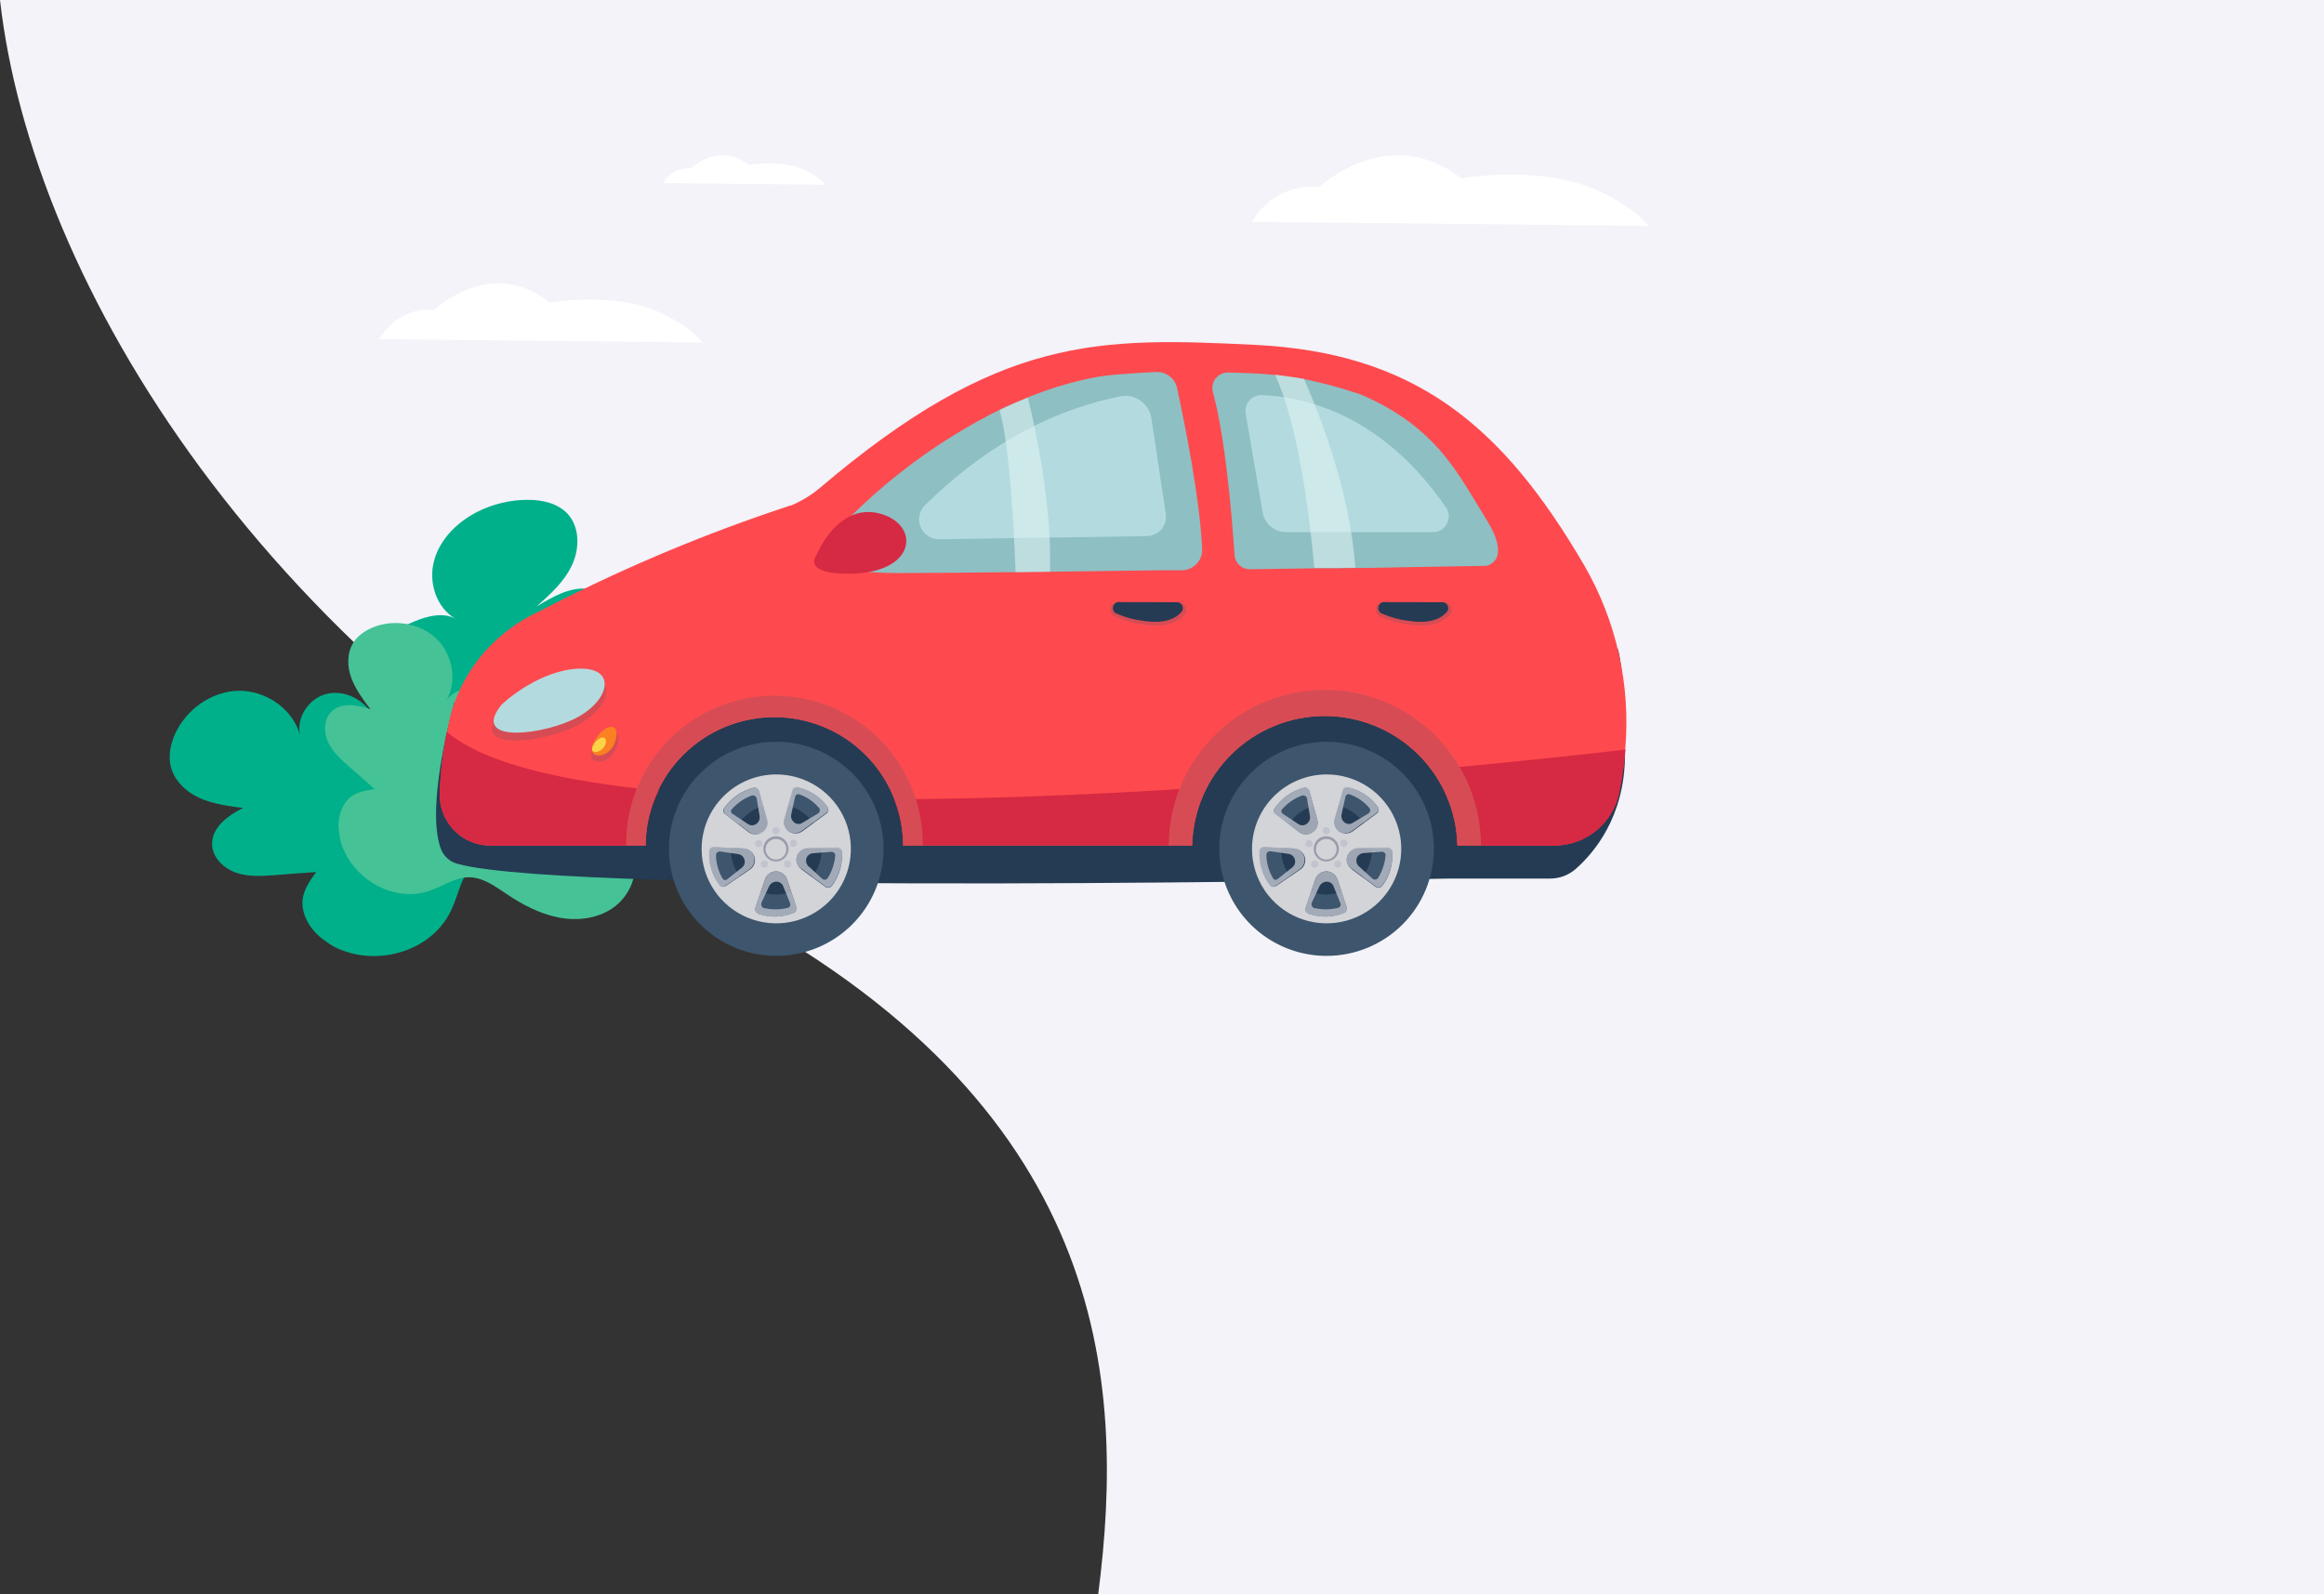 <svg width="943" height="647" viewBox="0 0 943 647" fill="none" xmlns="http://www.w3.org/2000/svg">
<rect x="0" y="0" width="943" height="647" fill="#333333" stroke="none"/>
<path fill-rule="evenodd" clip-rule="evenodd" d="M0 0C12.983 114.706 107.209 270.172 290.704 365.5C449.827 448.166 456.872 559.68 445.609 647H943V0H0Z" fill="#F3F3F9"/>
<path d="M142.585 386.872C136.999 385.226 134.988 384.19 130.498 380.756C126.009 377.323 122.434 371.432 122.719 365.784C122.963 361.396 125.645 357.496 128.266 353.901C122.802 354.286 117.337 354.672 111.751 355.139C106.388 355.544 100.923 355.93 95.784 354.162C90.746 352.415 86.135 348.006 86.054 342.602C85.933 335.817 92.515 330.902 98.61 327.896C92.637 327.123 86.462 326.31 80.937 323.832C75.411 321.353 70.536 316.68 69.196 310.707C68.262 306.401 69.278 301.85 71.026 297.869C75.557 287.895 85.918 280.461 96.928 280.34C107.938 280.219 118.806 287.676 121.75 298.3C120.045 290.987 125.652 283.024 132.925 281.522C140.218 279.917 148.221 284.265 151.653 290.868C155.716 298.547 154.313 308.196 157.766 316.281C161.606 311.345 165.588 306.227 171.276 303.667C176.964 301.108 184.704 302.023 187.974 307.326C184.237 301.718 178.447 297.919 172.861 294.161C167.255 290.504 161.466 286.704 157.485 281.26C153.503 275.815 151.737 268.278 154.845 262.245C157.426 257.269 162.748 254.425 167.929 252.292C173.353 249.997 179.813 248.332 184.851 251.136C177.071 246.727 173.679 236.224 176.178 227.429C178.576 218.612 185.768 211.706 193.874 207.624C200.212 204.455 207.302 202.81 214.371 202.852C220.181 202.852 226.336 204.295 230.257 208.46C235.294 213.904 235.253 222.558 232.103 229.323C228.954 236.087 223.286 241.185 217.76 246.101C224.241 242.222 231.188 238.119 238.623 238.973C245.957 239.806 252.03 245.352 256.438 251.305C260.439 256.648 263.648 263.311 262.348 269.812C260.539 278.851 250.95 284.01 242.174 286.691C250.076 291.547 253.711 301.887 252.085 311.069C250.459 320.251 244.222 328.193 236.523 333.413C228.823 338.633 219.783 341.578 210.641 343.446C203.795 344.929 196.381 346.086 191.545 351.245C187.116 355.958 186.059 362.824 183.418 368.634C176.936 383.605 158.876 390.977 142.585 386.872Z" fill="#00B08A"/>
<path d="M140.821 347.666C138.578 343.426 138.032 341.645 137.474 337.023C136.916 332.402 138.333 326.907 141.826 323.826C144.553 321.447 148.394 320.784 152.021 320.261C148.651 317.262 145.281 314.262 141.792 311.238C138.469 308.31 135.098 305.31 133.184 301.264C131.317 297.289 131.264 292.035 134.402 288.88C138.332 284.906 145.016 285.959 150.293 287.822C147.313 283.857 144.241 279.75 142.524 275.067C140.807 270.384 140.758 264.823 143.508 260.598C145.509 257.57 148.776 255.552 152.128 254.292C160.613 251.226 170.955 253.058 177.359 259.478C183.763 265.899 185.618 276.594 181.049 284.441C184.379 279.229 192.298 277.954 197.366 281.377C202.507 284.753 204.547 291.972 202.629 297.793C200.439 304.604 193.944 309.327 191.164 316.013C196.282 315.438 201.59 314.841 206.37 316.722C211.151 318.603 215.063 323.692 213.818 328.669C214.974 323.241 213.884 317.643 212.886 312.188C211.817 306.78 210.727 301.182 211.647 295.704C212.566 290.226 215.993 284.849 221.337 283.212C225.755 281.87 230.493 283.372 234.729 285.199C239.202 287.077 243.899 289.927 245.144 294.509C243.268 287.387 247.509 279.347 254.131 275.762C260.707 272.104 268.915 272.372 275.983 274.802C281.497 276.715 286.544 279.949 290.586 284.14C293.927 287.565 296.617 292.023 296.417 296.729C296.105 302.83 290.979 307.783 285.181 309.817C279.382 311.852 273.116 311.443 267.04 311.013C273.055 312.602 279.469 314.337 283.242 319.211C286.969 324.013 287.193 330.784 286.219 336.805C285.371 342.237 283.289 347.962 278.709 350.934C272.34 355.067 263.784 352.382 257.156 348.75C258.838 356.201 254.834 364.291 248.486 368.614C242.138 372.937 233.869 373.828 226.364 372.292C218.858 370.756 211.923 367.121 205.563 362.806C200.752 359.623 195.805 355.918 189.983 356.035C184.657 356.135 180.002 359.461 175.058 361.246C162.505 366.036 147.772 359.63 140.821 347.666Z" fill="#45C396"/>
<path d="M154 137.639C154 137.639 160.554 124.353 176.206 125.793C176.206 125.793 198.952 103.623 223.162 122.832C223.162 122.832 248.915 118.11 268.037 126.914C280.759 132.837 285 139 285 139L154 137.639Z" fill="white"/>
<path d="M508 90.052C508 90.052 516.053 74.175 535.286 75.897C535.286 75.897 563.236 49.404 592.985 72.358C592.985 72.358 624.63 66.715 648.126 77.236C663.759 84.313 668.97 91.678 668.97 91.678L508 90.052Z" fill="white"/>
<path d="M269 74.32C269 74.32 272.302 67.676 280.188 68.397C280.188 68.397 291.647 57.311 303.845 66.916C303.845 66.916 316.82 64.555 326.454 68.957C332.863 71.918 335 75 335 75L269 74.32Z" fill="white"/>
<g clip-path="url(#clip0_36_49)">
<path d="M184.361 285.151C184.361 285.151 172.485 326.184 178.773 344.191C179.306 345.726 180.205 347.109 181.394 348.219C182.582 349.33 184.024 350.134 185.594 350.563C233.487 363.79 588.299 356.549 588.299 356.549H628.983C632.812 356.555 636.511 355.164 639.384 352.639C646.64 346.242 659.218 331.663 659.363 306.633C659.557 271.2 656.388 263.186 656.388 263.186L184.361 285.151Z" fill="#243B53"/>
<path d="M178.435 322.443C178.406 325.16 178.918 327.855 179.941 330.372C180.965 332.89 182.479 335.18 184.396 337.108C186.313 339.037 188.595 340.567 191.109 341.609C193.624 342.65 196.32 343.184 199.043 343.177H261.931C261.931 329.35 267.436 316.089 277.234 306.311C287.032 296.534 300.321 291.04 314.177 291.04C328.034 291.04 341.323 296.534 351.121 306.311C360.919 316.089 366.423 329.35 366.423 343.177H483.662C483.961 329.127 489.763 315.754 499.826 305.923C509.888 296.092 523.41 290.586 537.492 290.586C551.574 290.586 565.096 296.092 575.159 305.923C585.222 315.754 591.024 329.127 591.322 343.177H630.628C636.868 343.161 642.91 340.988 647.726 337.027C652.541 333.066 655.833 327.563 657.041 321.454C658.186 315.713 658.993 309.91 659.46 304.075C661.725 278.009 655.88 251.88 642.722 229.249C609.463 172.358 573.907 143.103 508.987 139.941C445.566 136.852 405.535 136.128 332.85 197.871C329.229 200.939 325.148 203.423 320.756 205.233H320.418L313.815 207.453C281.279 218.523 249.638 232.055 219.167 247.931L217.426 248.776C211.914 251.476 206.796 254.91 202.211 258.986C192.442 267.623 185.555 279.036 182.474 291.692C182.305 292.489 182.111 293.261 181.966 294.106C181.821 294.951 181.555 296.013 181.386 296.93C179.651 305.331 178.663 313.869 178.435 322.443Z" fill="#FE4A4E"/>
<path d="M365.19 232.556C376.074 232.556 392.667 232.411 412.09 232.194L426.071 232.025L439.882 231.856L472.004 231.421H479.647C480.765 231.407 481.869 231.167 482.891 230.715C483.913 230.263 484.833 229.609 485.595 228.792C486.357 227.975 486.945 227.013 487.324 225.963C487.702 224.913 487.864 223.798 487.798 222.684C486.831 202.457 481.098 173.661 477.639 157.513C477.226 155.607 476.154 153.907 474.61 152.711C473.067 151.515 471.151 150.9 469.198 150.972C464.36 151.181 459.337 151.503 454.129 151.937C448.881 152.263 443.675 153.071 438.576 154.351C431.659 156.006 424.869 158.152 418.258 160.772L417.073 161.255C413.445 162.703 409.623 164.368 405.608 166.299C381.19 178.477 359.09 194.814 340.3 214.574C339.953 214.914 339.581 215.229 339.188 215.515C335.608 218.049 317.104 232.556 365.19 232.556Z" fill="#8EBFC3"/>
<path d="M492.128 159.01C496.966 176.799 499.699 206.464 500.932 225.098C501.014 226.713 501.719 228.234 502.901 229.342C504.083 230.449 505.649 231.056 507.27 231.035L533.32 230.625H539.319H541.737L549.961 230.504H550.203C557.968 230.504 565.176 230.239 571.585 230.166L603.03 229.635C603.03 229.635 613.914 228.042 603.03 210.664C592.145 193.285 583.558 173.661 552.453 160.217L551.896 159.999C547.397 158.503 543.286 157.248 539.391 156.234C535.497 155.22 532.353 154.52 529.087 153.82L528.216 153.651C525.604 153.193 523.064 152.831 520.573 152.517L517.356 152.179L513.655 151.841C508.818 151.479 503.69 151.31 498.32 151.189C497.353 151.17 496.394 151.374 495.519 151.786C494.644 152.198 493.876 152.806 493.276 153.564C492.677 154.321 492.261 155.207 492.061 156.152C491.862 157.097 491.885 158.075 492.128 159.01Z" fill="#8EBFC3"/>
<path d="M538.279 387.927C529.667 387.927 521.25 385.379 514.09 380.605C506.93 375.831 501.35 369.046 498.054 361.107C494.759 353.168 493.897 344.432 495.577 336.004C497.257 327.576 501.403 319.835 507.492 313.759C513.581 307.682 521.339 303.544 529.785 301.868C538.23 300.192 546.984 301.052 554.94 304.34C562.895 307.629 569.695 313.198 574.479 320.342C579.263 327.487 581.817 335.887 581.817 344.48C581.817 356.003 577.23 367.054 569.065 375.202C560.9 383.35 549.826 387.927 538.279 387.927Z" fill="#3D556D"/>
<path d="M538.278 363.042C534.633 363.042 531.07 361.963 528.039 359.942C525.008 357.921 522.645 355.049 521.25 351.688C519.855 348.327 519.49 344.629 520.201 341.061C520.912 337.493 522.668 334.216 525.246 331.644C527.823 329.072 531.107 327.32 534.683 326.61C538.258 325.901 541.964 326.265 545.332 327.657C548.7 329.049 551.578 331.406 553.603 334.431C555.629 337.456 556.71 341.012 556.71 344.649C556.71 349.527 554.768 354.206 551.311 357.655C547.855 361.104 543.167 363.042 538.278 363.042Z" fill="#243B53"/>
<path d="M538.279 314.285C544.27 314.28 550.128 316.049 555.112 319.368C560.096 322.686 563.981 327.406 566.276 332.929C568.571 338.452 569.173 344.53 568.005 350.394C566.838 356.259 563.953 361.645 559.716 365.873C555.48 370.101 550.081 372.98 544.205 374.145C538.328 375.31 532.237 374.71 526.703 372.419C521.168 370.129 516.439 366.252 513.113 361.279C509.787 356.305 508.015 350.459 508.02 344.48C508.039 336.478 511.233 328.809 516.903 323.15C522.574 317.491 530.259 314.304 538.279 314.285ZM534.505 332.701L531.288 321.019C531.158 320.569 530.867 320.183 530.47 319.934C530.073 319.685 529.598 319.59 529.136 319.667C524.247 320.936 519.99 323.939 517.163 328.115C517.04 328.299 516.957 328.505 516.917 328.722C516.878 328.939 516.883 329.162 516.933 329.377C516.983 329.591 517.076 329.793 517.207 329.971C517.338 330.148 517.504 330.297 517.695 330.408L527.104 337.65C527.914 338.276 528.909 338.616 529.934 338.616C530.958 338.616 531.954 338.276 532.764 337.65C533.543 337.116 534.131 336.349 534.445 335.459C534.758 334.57 534.779 333.604 534.505 332.701ZM559.129 327.584C556.217 323.45 551.844 320.569 546.89 319.522C546.449 319.449 545.996 319.545 545.624 319.792C545.251 320.038 544.986 320.416 544.882 320.85L541.641 332.267C541.348 333.226 541.374 334.254 541.714 335.198C542.054 336.142 542.69 336.951 543.527 337.505C544.364 338.027 545.341 338.282 546.326 338.234C547.312 338.187 548.26 337.84 549.042 337.239L558.863 329.998C559.169 329.682 559.362 329.274 559.41 328.837C559.458 328.4 559.359 327.959 559.129 327.584ZM548.365 352.687L558.185 359.928C558.576 360.191 559.047 360.309 559.516 360.26C559.984 360.212 560.421 360 560.749 359.663C563.821 355.688 565.303 350.716 564.91 345.711C564.85 345.261 564.628 344.849 564.285 344.551C563.942 344.253 563.502 344.09 563.047 344.094L551.195 344.239C550.176 344.247 549.185 344.575 548.364 345.177C547.544 345.78 546.934 346.626 546.623 347.594C546.367 348.501 546.396 349.465 546.708 350.355C547.019 351.244 547.598 352.017 548.365 352.566V352.687ZM530.877 370.814C535.652 372.507 540.887 372.36 545.559 370.404C545.945 370.216 546.251 369.895 546.419 369.5C546.588 369.106 546.609 368.664 546.478 368.256L542.729 356.984C542.418 356.015 541.809 355.169 540.988 354.567C540.167 353.964 539.177 353.636 538.158 353.628C537.177 353.65 536.227 353.969 535.432 354.542C534.637 355.116 534.035 355.916 533.707 356.839L529.813 368.4C529.732 368.621 529.695 368.855 529.705 369.089C529.714 369.324 529.77 369.554 529.869 369.767C529.968 369.98 530.108 370.171 530.281 370.33C530.454 370.489 530.656 370.613 530.877 370.693V370.814ZM517.695 359.663L527.515 352.953C528.361 352.407 529.005 351.598 529.346 350.652C529.687 349.706 529.706 348.674 529.402 347.715C529.106 346.788 528.537 345.971 527.769 345.373C527.001 344.774 526.069 344.421 525.096 344.36L513.002 343.829C512.542 343.802 512.089 343.956 511.741 344.259C511.393 344.561 511.177 344.987 511.14 345.446C510.787 350.469 512.322 355.443 515.445 359.397C515.731 359.703 516.123 359.888 516.541 359.915C516.959 359.942 517.372 359.808 517.695 359.542V359.663Z" fill="#D3D4D8"/>
<path opacity="0.8" d="M517.162 328.116C519.99 323.939 524.247 320.936 529.136 319.668C529.366 319.603 529.608 319.588 529.845 319.622C530.082 319.657 530.309 319.74 530.512 319.868C530.715 319.995 530.888 320.163 531.022 320.362C531.156 320.56 531.246 320.784 531.288 321.019L534.505 332.702C534.797 333.625 534.786 334.617 534.473 335.534C534.159 336.45 533.56 337.242 532.764 337.795C531.925 338.367 530.926 338.661 529.91 338.635C528.894 338.609 527.912 338.264 527.104 337.65L517.695 330.553C517.31 330.293 517.04 329.894 516.94 329.441C516.841 328.987 516.921 328.512 517.162 328.116ZM520.525 330.264L526.838 334.44C527.313 334.771 527.879 334.949 528.458 334.949C529.038 334.949 529.604 334.771 530.079 334.44C530.592 334.116 531.003 333.654 531.264 333.107C531.525 332.561 531.625 331.951 531.554 331.35L530.345 324.109C530.304 323.877 530.212 323.657 530.075 323.464C529.938 323.272 529.761 323.112 529.555 322.997C529.349 322.882 529.12 322.813 528.884 322.797C528.649 322.78 528.412 322.816 528.192 322.902C525.136 324.061 522.412 325.951 520.259 328.405C520.133 328.538 520.04 328.698 519.987 328.873C519.934 329.048 519.923 329.232 519.953 329.412C519.984 329.592 520.055 329.763 520.163 329.911C520.271 330.058 520.411 330.179 520.573 330.264H520.525Z" fill="#BDC0CC"/>
<path opacity="0.8" d="M541.52 332.146L544.737 320.729C544.846 320.294 545.116 319.915 545.492 319.669C545.869 319.423 546.324 319.328 546.768 319.402C551.72 320.455 556.091 323.334 559.007 327.464C559.272 327.839 559.377 328.303 559.3 328.755C559.223 329.207 558.97 329.611 558.596 329.878L548.776 337.119C547.994 337.719 547.046 338.066 546.06 338.114C545.074 338.161 544.098 337.907 543.261 337.384C542.485 336.78 541.905 335.961 541.595 335.029C541.285 334.096 541.259 333.094 541.52 332.146ZM545.559 333.764C546.027 334.151 546.608 334.375 547.216 334.401C547.823 334.427 548.422 334.254 548.921 333.908L555.234 330.143C555.437 330.023 555.609 329.857 555.737 329.659C555.864 329.461 555.944 329.236 555.97 329.002C555.996 328.768 555.967 328.532 555.885 328.311C555.804 328.09 555.672 327.891 555.5 327.729C553.37 325.277 550.635 323.422 547.567 322.347C547.398 322.296 547.221 322.28 547.046 322.301C546.872 322.321 546.703 322.378 546.551 322.466C546.399 322.554 546.267 322.673 546.163 322.814C546.059 322.956 545.985 323.117 545.946 323.288L544.325 330.674C544.242 331.252 544.312 331.841 544.528 332.384C544.745 332.926 545.1 333.402 545.559 333.764Z" fill="#BDC0CC"/>
<path opacity="0.8" d="M546.623 347.329C546.953 346.372 547.567 345.538 548.384 344.938C549.201 344.339 550.181 344.002 551.195 343.973L563.047 343.829C563.502 343.825 563.942 343.987 564.285 344.285C564.628 344.583 564.85 344.996 564.909 345.446C565.298 350.457 563.816 355.435 560.749 359.421C560.603 359.613 560.419 359.774 560.208 359.892C559.998 360.01 559.765 360.084 559.525 360.109C559.284 360.134 559.042 360.109 558.811 360.036C558.581 359.964 558.368 359.845 558.185 359.687L548.365 352.446C547.554 351.9 546.945 351.104 546.63 350.18C546.316 349.256 546.313 348.254 546.623 347.329ZM551.461 351.625L556.855 356.549C557.027 356.714 557.235 356.837 557.463 356.907C557.691 356.978 557.933 356.994 558.168 356.954C558.403 356.914 558.626 356.819 558.818 356.678C559.01 356.536 559.166 356.352 559.274 356.139C560.96 353.37 561.971 350.245 562.225 347.015C562.218 346.829 562.175 346.646 562.097 346.477C562.019 346.308 561.909 346.156 561.771 346.03C561.634 345.904 561.473 345.807 561.297 345.744C561.122 345.681 560.935 345.653 560.749 345.663L553.227 346.218C552.634 346.272 552.068 346.487 551.59 346.841C551.113 347.194 550.741 347.672 550.518 348.222C550.331 348.835 550.321 349.488 550.488 350.106C550.654 350.725 550.992 351.284 551.461 351.722V351.625Z" fill="#BDC0CC"/>
<path opacity="0.8" d="M529.813 368.401L533.707 356.863C534.035 355.941 534.637 355.14 535.432 354.567C536.227 353.993 537.177 353.675 538.158 353.653C539.177 353.66 540.167 353.989 540.988 354.591C541.809 355.194 542.418 356.039 542.729 357.008L546.478 368.28C546.638 368.687 546.631 369.14 546.459 369.542C546.288 369.944 545.964 370.262 545.559 370.428C540.885 372.373 535.653 372.52 530.877 370.839C530.417 370.65 530.048 370.291 529.849 369.835C529.65 369.38 529.637 368.865 529.813 368.401ZM533.441 368.545C536.634 369.243 539.946 369.194 543.116 368.401C543.45 368.27 543.721 368.018 543.874 367.695C544.026 367.372 544.05 367.003 543.939 366.663L541.109 359.687C540.904 359.14 540.538 358.667 540.058 358.331C539.579 357.995 539.009 357.811 538.424 357.805C537.818 357.804 537.223 357.965 536.7 358.271C536.177 358.576 535.745 359.015 535.449 359.542L532.353 366.204C532.24 366.431 532.179 366.68 532.175 366.933C532.17 367.186 532.222 367.437 532.326 367.668C532.43 367.898 532.584 368.103 532.777 368.267C532.97 368.432 533.196 368.552 533.441 368.618V368.545Z" fill="#BDC0CC"/>
<path opacity="0.8" d="M510.898 345.325C510.906 345.092 510.963 344.864 511.064 344.653C511.166 344.443 511.31 344.257 511.487 344.105C511.664 343.953 511.871 343.839 512.094 343.771C512.317 343.703 512.553 343.681 512.785 343.708L524.879 344.239C525.86 344.269 526.807 344.61 527.581 345.213C528.356 345.817 528.917 346.651 529.184 347.594C529.452 348.552 529.417 349.57 529.084 350.507C528.75 351.445 528.135 352.257 527.322 352.832L517.501 359.542C517.133 359.795 516.686 359.907 516.242 359.858C515.798 359.809 515.387 359.603 515.082 359.277C512.121 355.245 510.643 350.318 510.898 345.325ZM516.558 356.453C516.647 356.611 516.771 356.746 516.922 356.849C517.072 356.952 517.243 357.018 517.423 357.044C517.604 357.07 517.787 357.053 517.96 356.997C518.133 356.94 518.29 356.845 518.42 356.718L524.346 352.035C524.811 351.684 525.163 351.203 525.356 350.654C525.55 350.105 525.577 349.51 525.435 348.946C525.311 348.328 524.997 347.764 524.538 347.332C524.079 346.899 523.496 346.62 522.871 346.532L515.615 345.47C515.39 345.438 515.16 345.456 514.943 345.522C514.726 345.588 514.526 345.701 514.357 345.853C514.189 346.005 514.056 346.193 513.968 346.402C513.88 346.611 513.839 346.837 513.849 347.063C513.936 350.412 514.894 353.681 516.63 356.549L516.558 356.453Z" fill="#BDC0CC"/>
<path opacity="0.8" d="M538.158 349.622C539.172 349.622 540.163 349.322 541.007 348.76C541.85 348.197 542.507 347.398 542.895 346.463C543.283 345.528 543.385 344.499 543.187 343.507C542.989 342.514 542.501 341.602 541.784 340.886C541.066 340.171 540.153 339.683 539.158 339.486C538.163 339.289 537.132 339.39 536.195 339.777C535.258 340.165 534.457 340.82 533.894 341.662C533.331 342.503 533.03 343.493 533.03 344.505C533.03 345.177 533.162 345.842 533.42 346.463C533.678 347.084 534.056 347.648 534.532 348.123C535.008 348.598 535.573 348.975 536.195 349.232C536.817 349.49 537.484 349.622 538.158 349.622ZM538.158 340.474C538.985 340.474 539.794 340.719 540.482 341.178C541.171 341.636 541.707 342.289 542.024 343.052C542.34 343.815 542.423 344.654 542.262 345.464C542.1 346.274 541.702 347.018 541.117 347.602C540.531 348.186 539.786 348.584 538.974 348.745C538.162 348.906 537.321 348.824 536.556 348.508C535.792 348.192 535.138 347.656 534.678 346.97C534.219 346.283 533.973 345.476 533.973 344.65C533.973 343.542 534.414 342.48 535.199 341.697C535.984 340.914 537.048 340.474 538.158 340.474Z" fill="#8B90A0"/>
<path opacity="0.8" d="M545.269 343.708C544.971 343.708 544.68 343.62 544.433 343.454C544.186 343.289 543.994 343.054 543.881 342.779C543.769 342.504 543.74 342.202 543.8 341.911C543.86 341.62 544.005 341.353 544.217 341.145C544.43 340.937 544.699 340.796 544.992 340.741C545.284 340.686 545.586 340.719 545.86 340.836C546.133 340.953 546.366 341.149 546.528 341.398C546.69 341.647 546.773 341.939 546.769 342.236C546.762 342.629 546.601 343.003 546.321 343.279C546.04 343.554 545.663 343.708 545.269 343.708Z" fill="#BDC0CC"/>
<path opacity="0.8" d="M542.85 352.156C542.558 352.156 542.273 352.07 542.03 351.908C541.788 351.746 541.599 351.516 541.487 351.247C541.375 350.978 541.346 350.682 541.403 350.397C541.46 350.111 541.6 349.849 541.807 349.643C542.013 349.437 542.276 349.297 542.562 349.24C542.848 349.183 543.145 349.212 543.415 349.323C543.684 349.435 543.915 349.624 544.077 349.866C544.239 350.108 544.325 350.393 544.325 350.684C544.325 350.877 544.287 351.069 544.213 351.247C544.139 351.426 544.03 351.588 543.893 351.725C543.756 351.862 543.594 351.97 543.415 352.044C543.236 352.118 543.044 352.156 542.85 352.156Z" fill="#BDC0CC"/>
<path opacity="0.8" d="M533.441 352.156C533.149 352.156 532.864 352.07 532.621 351.908C532.378 351.746 532.189 351.516 532.078 351.247C531.966 350.978 531.937 350.682 531.994 350.397C532.051 350.111 532.191 349.849 532.397 349.643C532.604 349.437 532.867 349.297 533.153 349.24C533.439 349.183 533.736 349.212 534.005 349.323C534.275 349.435 534.505 349.624 534.668 349.866C534.83 350.108 534.916 350.393 534.916 350.684C534.916 351.074 534.761 351.449 534.484 351.725C534.207 352.001 533.832 352.156 533.441 352.156Z" fill="#BDC0CC"/>
<path opacity="0.8" d="M531.143 343.829C530.852 343.824 530.57 343.734 530.33 343.569C530.091 343.404 529.905 343.173 529.797 342.903C529.689 342.634 529.664 342.339 529.723 342.055C529.783 341.771 529.925 341.511 530.133 341.307C530.34 341.104 530.603 340.966 530.888 340.911C531.174 340.856 531.469 340.886 531.737 340.999C532.006 341.111 532.235 341.299 532.396 341.541C532.557 341.783 532.643 342.066 532.643 342.356C532.643 342.552 532.604 342.745 532.528 342.926C532.453 343.106 532.342 343.269 532.202 343.406C532.063 343.543 531.897 343.651 531.715 343.724C531.533 343.796 531.339 343.832 531.143 343.829Z" fill="#BDC0CC"/>
<path opacity="0.8" d="M538.158 338.591C537.866 338.591 537.581 338.505 537.338 338.343C537.095 338.181 536.906 337.951 536.794 337.682C536.683 337.413 536.654 337.117 536.71 336.832C536.767 336.546 536.908 336.284 537.114 336.078C537.321 335.872 537.584 335.732 537.87 335.675C538.156 335.618 538.453 335.647 538.722 335.758C538.992 335.87 539.222 336.059 539.384 336.301C539.546 336.543 539.633 336.828 539.633 337.119C539.633 337.509 539.478 337.884 539.201 338.16C538.924 338.436 538.549 338.591 538.158 338.591Z" fill="#BDC0CC"/>
<path d="M314.976 387.927C306.365 387.927 297.947 385.379 290.787 380.605C283.627 375.831 278.047 369.046 274.752 361.107C271.456 353.168 270.594 344.432 272.274 336.004C273.954 327.576 278.101 319.835 284.19 313.759C290.279 307.682 298.036 303.544 306.482 301.868C314.927 300.192 323.682 301.052 331.637 304.34C339.593 307.629 346.392 313.198 351.177 320.342C355.961 327.487 358.514 335.887 358.514 344.48C358.514 356.003 353.927 367.054 345.762 375.202C337.597 383.35 326.523 387.927 314.976 387.927Z" fill="#3D556D"/>
<path d="M314.976 363.042C311.33 363.042 307.767 361.963 304.736 359.942C301.705 357.921 299.342 355.049 297.947 351.688C296.552 348.327 296.187 344.629 296.899 341.061C297.61 337.493 299.365 334.216 301.943 331.644C304.52 329.072 307.805 327.32 311.38 326.61C314.955 325.901 318.661 326.265 322.029 327.657C325.397 329.049 328.275 331.406 330.301 334.431C332.326 337.456 333.407 341.012 333.407 344.649C333.407 347.065 332.93 349.456 332.004 351.688C331.078 353.919 329.72 355.947 328.008 357.655C326.297 359.363 324.265 360.718 322.029 361.642C319.793 362.566 317.396 363.042 314.976 363.042Z" fill="#243B53"/>
<path d="M314.976 314.285C320.966 314.285 326.822 316.058 331.803 319.379C336.783 322.701 340.665 327.422 342.956 332.946C345.247 338.469 345.846 344.546 344.675 350.409C343.505 356.272 340.618 361.656 336.381 365.882C332.143 370.107 326.745 372.983 320.869 374.147C314.993 375.31 308.903 374.708 303.37 372.417C297.837 370.126 293.109 366.249 289.784 361.276C286.46 356.303 284.688 350.458 284.692 344.48C284.712 336.474 287.909 328.801 293.585 323.141C299.261 317.482 306.952 314.297 314.976 314.285ZM311.202 332.701L307.985 321.019C307.855 320.569 307.564 320.183 307.167 319.934C306.77 319.685 306.295 319.59 305.833 319.667C300.9 320.909 296.596 323.915 293.739 328.115C293.613 328.298 293.526 328.504 293.485 328.722C293.443 328.939 293.448 329.163 293.498 329.379C293.548 329.595 293.642 329.798 293.776 329.975C293.909 330.152 294.077 330.3 294.271 330.408L303.68 337.65C304.49 338.276 305.485 338.616 306.51 338.616C307.534 338.616 308.53 338.276 309.34 337.65C310.141 337.133 310.754 336.373 311.089 335.482C311.424 334.591 311.464 333.616 311.202 332.701ZM335.826 327.584C332.914 323.45 328.541 320.569 323.587 319.522C323.146 319.449 322.693 319.545 322.321 319.792C321.948 320.038 321.683 320.416 321.579 320.85L318.338 332.267C318.045 333.226 318.071 334.254 318.411 335.198C318.751 336.142 319.387 336.951 320.224 337.505C321.061 338.027 322.038 338.282 323.024 338.234C324.009 338.187 324.957 337.84 325.739 337.239L335.56 329.998C335.863 329.68 336.053 329.272 336.101 328.836C336.149 328.4 336.052 327.96 335.826 327.584ZM325.062 352.687L334.882 359.928C335.273 360.191 335.744 360.309 336.213 360.26C336.681 360.212 337.118 360 337.446 359.663C340.518 355.687 342 350.716 341.607 345.711C341.542 345.259 341.315 344.846 340.968 344.549C340.621 344.251 340.177 344.09 339.72 344.094L327.892 344.239C326.873 344.247 325.882 344.575 325.062 345.177C324.241 345.78 323.631 346.626 323.32 347.594C323.06 348.501 323.088 349.466 323.4 350.356C323.711 351.247 324.292 352.019 325.062 352.566V352.687ZM307.574 370.814C312.34 372.508 317.569 372.361 322.232 370.404C322.623 370.22 322.933 369.901 323.107 369.506C323.28 369.111 323.304 368.667 323.175 368.256L319.426 356.983C319.114 356.011 318.501 355.163 317.675 354.56C316.85 353.957 315.854 353.631 314.831 353.628C313.854 353.655 312.909 353.976 312.119 354.549C311.329 355.122 310.731 355.92 310.404 356.839L306.51 368.4C306.429 368.621 306.392 368.855 306.402 369.089C306.411 369.324 306.467 369.554 306.566 369.767C306.665 369.98 306.805 370.171 306.978 370.33C307.151 370.489 307.353 370.613 307.574 370.693V370.814ZM294.392 359.663L304.212 352.953C305.059 352.407 305.702 351.598 306.043 350.652C306.384 349.706 306.403 348.674 306.099 347.715C305.803 346.788 305.234 345.971 304.466 345.373C303.698 344.774 302.766 344.421 301.793 344.36L289.699 343.829C289.236 343.802 288.78 343.955 288.428 344.257C288.077 344.559 287.856 344.985 287.813 345.446C287.485 350.466 289.017 355.431 292.118 359.397C292.408 359.704 292.804 359.89 293.226 359.917C293.648 359.944 294.065 359.81 294.392 359.542V359.663Z" fill="#D3D4D8"/>
<path opacity="0.8" d="M293.86 328.116C296.717 323.916 301.021 320.909 305.953 319.668C306.184 319.603 306.426 319.588 306.663 319.622C306.9 319.657 307.127 319.74 307.33 319.868C307.533 319.995 307.706 320.163 307.84 320.362C307.974 320.56 308.064 320.784 308.106 321.019L311.323 332.702C311.615 333.625 311.604 334.617 311.291 335.534C310.977 336.45 310.378 337.242 309.582 337.795C308.743 338.367 307.744 338.661 306.728 338.635C305.712 338.609 304.73 338.264 303.922 337.65L294.513 330.553C294.102 330.316 293.803 329.926 293.681 329.469C293.558 329.012 293.623 328.525 293.86 328.116ZM297.222 330.264L303.535 334.44C304.01 334.771 304.576 334.949 305.155 334.949C305.735 334.949 306.301 334.771 306.776 334.44C307.285 334.112 307.692 333.649 307.953 333.104C308.213 332.558 308.317 331.951 308.251 331.35L307.042 324.109C307.001 323.877 306.909 323.657 306.772 323.464C306.635 323.272 306.458 323.112 306.252 322.997C306.046 322.882 305.817 322.813 305.581 322.797C305.346 322.78 305.109 322.816 304.889 322.902C301.833 324.061 299.109 325.951 296.956 328.405C296.824 328.533 296.724 328.689 296.664 328.863C296.604 329.036 296.587 329.221 296.613 329.402C296.639 329.584 296.708 329.757 296.813 329.906C296.919 330.056 297.059 330.178 297.222 330.264Z" fill="#BDC0CC"/>
<path opacity="0.8" d="M318.217 332.146L321.434 320.729C321.538 320.296 321.803 319.918 322.176 319.671C322.548 319.425 323.001 319.329 323.441 319.402C328.399 320.456 332.777 323.334 335.705 327.464C335.969 327.839 336.074 328.303 335.997 328.755C335.92 329.207 335.667 329.611 335.293 329.878L325.473 337.119C324.691 337.719 323.743 338.066 322.757 338.114C321.772 338.161 320.795 337.907 319.958 337.384C319.182 336.78 318.603 335.961 318.293 335.029C317.983 334.096 317.956 333.094 318.217 332.146ZM322.232 333.764C322.7 334.151 323.281 334.375 323.889 334.401C324.496 334.427 325.095 334.254 325.594 333.908L331.931 330.143C332.134 330.023 332.306 329.857 332.434 329.659C332.561 329.461 332.641 329.236 332.667 329.002C332.693 328.768 332.664 328.532 332.582 328.311C332.501 328.09 332.369 327.891 332.197 327.729C330.067 325.277 327.332 323.422 324.264 322.347C324.095 322.296 323.918 322.28 323.744 322.301C323.569 322.321 323.4 322.377 323.248 322.466C323.096 322.554 322.964 322.673 322.86 322.814C322.756 322.956 322.682 323.117 322.643 323.288L321.023 330.674C320.936 331.25 321.002 331.838 321.215 332.38C321.427 332.922 321.778 333.399 322.232 333.764Z" fill="#BDC0CC"/>
<path opacity="0.8" d="M323.321 347.329C323.65 346.372 324.264 345.538 325.081 344.938C325.898 344.339 326.879 344.002 327.892 343.974L339.72 343.829C340.178 343.824 340.621 343.986 340.968 344.283C341.315 344.581 341.542 344.994 341.607 345.446C341.995 350.457 340.513 355.435 337.446 359.421C337.3 359.614 337.116 359.774 336.906 359.892C336.695 360.01 336.462 360.084 336.222 360.109C335.982 360.134 335.739 360.109 335.508 360.037C335.278 359.964 335.065 359.845 334.882 359.687L325.062 352.446C324.245 351.906 323.631 351.11 323.316 350.184C323.001 349.258 323.002 348.254 323.321 347.329ZM328.158 351.625L333.552 356.597C333.724 356.763 333.932 356.886 334.16 356.956C334.389 357.026 334.63 357.042 334.865 357.002C335.101 356.962 335.323 356.868 335.515 356.726C335.707 356.584 335.863 356.4 335.971 356.187C337.658 353.419 338.669 350.293 338.922 347.063C338.916 346.877 338.872 346.694 338.795 346.525C338.717 346.356 338.606 346.204 338.468 346.078C338.331 345.952 338.17 345.855 337.994 345.792C337.819 345.729 337.633 345.702 337.446 345.711L329.9 346.267C329.309 346.317 328.745 346.531 328.27 346.885C327.795 347.239 327.43 347.719 327.215 348.27C327.038 348.876 327.033 349.519 327.199 350.128C327.366 350.737 327.698 351.289 328.158 351.722V351.625Z" fill="#BDC0CC"/>
<path opacity="0.8" d="M306.51 368.401L310.404 356.863C310.731 355.945 311.329 355.146 312.119 354.573C312.909 354 313.854 353.679 314.83 353.653C315.853 353.655 316.85 353.981 317.675 354.584C318.501 355.187 319.114 356.036 319.426 357.008L323.175 368.28C323.327 368.69 323.314 369.143 323.138 369.544C322.962 369.945 322.637 370.262 322.232 370.428C317.565 372.372 312.342 372.518 307.574 370.839C307.113 370.65 306.744 370.291 306.546 369.835C306.347 369.38 306.334 368.865 306.51 368.401ZM310.138 368.545C313.331 369.243 316.642 369.194 319.813 368.401C320.146 368.27 320.417 368.018 320.57 367.695C320.723 367.372 320.746 367.003 320.635 366.663L317.805 359.687C317.601 359.14 317.234 358.667 316.755 358.331C316.276 357.995 315.706 357.811 315.121 357.805C314.514 357.802 313.918 357.962 313.395 358.267C312.872 358.573 312.44 359.013 312.145 359.542L309.049 366.204C308.937 366.431 308.876 366.68 308.872 366.933C308.867 367.186 308.918 367.437 309.023 367.668C309.127 367.898 309.281 368.103 309.473 368.267C309.666 368.432 309.893 368.552 310.138 368.618V368.545Z" fill="#BDC0CC"/>
<path opacity="0.8" d="M287.668 345.325C287.676 345.092 287.733 344.864 287.834 344.653C287.935 344.443 288.079 344.257 288.256 344.105C288.434 343.953 288.64 343.839 288.864 343.771C289.087 343.703 289.322 343.681 289.554 343.708L301.648 344.239C302.63 344.269 303.577 344.61 304.351 345.213C305.125 345.817 305.687 346.651 305.954 347.594C306.219 348.555 306.181 349.574 305.843 350.512C305.505 351.449 304.885 352.26 304.067 352.832L294.247 359.542C293.882 359.805 293.433 359.923 292.986 359.874C292.539 359.825 292.126 359.612 291.828 359.277C288.875 355.242 287.405 350.315 287.668 345.325ZM293.207 356.549C293.298 356.708 293.425 356.843 293.577 356.946C293.73 357.048 293.903 357.115 294.085 357.141C294.267 357.166 294.452 357.15 294.627 357.094C294.802 357.037 294.961 356.942 295.093 356.814L301.019 352.132C301.484 351.78 301.836 351.3 302.029 350.75C302.223 350.201 302.25 349.607 302.108 349.042C301.98 348.426 301.666 347.864 301.207 347.432C300.749 347 300.168 346.72 299.544 346.629L292.287 345.567C292.063 345.535 291.833 345.552 291.616 345.618C291.399 345.685 291.199 345.798 291.03 345.95C290.862 346.102 290.729 346.289 290.641 346.498C290.553 346.707 290.512 346.933 290.522 347.16C290.604 350.466 291.528 353.697 293.207 356.549Z" fill="#BDC0CC"/>
<path opacity="0.8" d="M314.831 349.622C315.846 349.627 316.84 349.331 317.686 348.771C318.533 348.212 319.194 347.414 319.585 346.48C319.977 345.545 320.082 344.516 319.887 343.521C319.692 342.527 319.206 341.613 318.489 340.895C317.773 340.177 316.86 339.687 315.864 339.488C314.869 339.288 313.837 339.388 312.898 339.775C311.96 340.161 311.157 340.817 310.593 341.659C310.028 342.501 309.727 343.492 309.727 344.505C309.727 345.858 310.264 347.156 311.22 348.115C312.177 349.074 313.475 349.615 314.831 349.622ZM314.831 340.474C315.659 340.469 316.471 340.71 317.162 341.166C317.853 341.622 318.393 342.272 318.714 343.035C319.034 343.797 319.121 344.638 318.962 345.449C318.803 346.261 318.407 347.007 317.822 347.594C317.238 348.18 316.493 348.58 315.68 348.743C314.868 348.906 314.025 348.825 313.259 348.51C312.493 348.194 311.838 347.659 311.377 346.972C310.916 346.285 310.67 345.476 310.67 344.65C310.677 343.548 311.116 342.493 311.894 341.712C312.673 340.931 313.727 340.486 314.831 340.474Z" fill="#8B90A0"/>
<path opacity="0.8" d="M321.966 343.708C321.667 343.713 321.374 343.629 321.124 343.466C320.874 343.303 320.678 343.07 320.561 342.796C320.445 342.521 320.413 342.218 320.47 341.926C320.527 341.633 320.67 341.364 320.882 341.154C321.093 340.943 321.362 340.8 321.655 340.743C321.948 340.686 322.252 340.718 322.527 340.834C322.802 340.95 323.036 341.146 323.199 341.395C323.362 341.645 323.446 341.938 323.442 342.236C323.442 342.626 323.286 343.001 323.009 343.277C322.733 343.553 322.357 343.708 321.966 343.708Z" fill="#BDC0CC"/>
<path opacity="0.8" d="M319.547 352.156C319.255 352.156 318.97 352.07 318.728 351.908C318.485 351.746 318.296 351.516 318.184 351.247C318.072 350.978 318.043 350.682 318.1 350.397C318.157 350.111 318.298 349.849 318.504 349.643C318.71 349.437 318.973 349.297 319.259 349.24C319.546 349.183 319.842 349.212 320.112 349.323C320.382 349.435 320.612 349.624 320.774 349.866C320.936 350.108 321.023 350.393 321.023 350.684C321.023 351.074 320.867 351.449 320.591 351.725C320.314 352.001 319.939 352.156 319.547 352.156Z" fill="#BDC0CC"/>
<path opacity="0.8" d="M310.138 352.156C309.846 352.156 309.561 352.07 309.318 351.908C309.076 351.746 308.887 351.516 308.775 351.247C308.663 350.978 308.634 350.682 308.691 350.397C308.748 350.111 308.888 349.849 309.095 349.643C309.301 349.437 309.564 349.297 309.85 349.24C310.136 349.183 310.433 349.212 310.703 349.323C310.972 349.435 311.203 349.624 311.365 349.866C311.527 350.108 311.614 350.393 311.614 350.684C311.614 351.074 311.458 351.449 311.181 351.725C310.905 352.001 310.529 352.156 310.138 352.156Z" fill="#BDC0CC"/>
<path opacity="0.8" d="M307.84 343.829C307.548 343.829 307.263 343.743 307.02 343.581C306.778 343.419 306.589 343.189 306.477 342.92C306.365 342.651 306.336 342.355 306.393 342.069C306.45 341.784 306.591 341.521 306.797 341.315C307.003 341.11 307.266 340.969 307.552 340.913C307.839 340.856 308.135 340.885 308.405 340.996C308.674 341.108 308.905 341.297 309.067 341.539C309.229 341.781 309.316 342.065 309.316 342.357C309.316 342.55 309.277 342.741 309.203 342.92C309.129 343.099 309.021 343.261 308.884 343.398C308.747 343.534 308.584 343.643 308.405 343.717C308.226 343.791 308.034 343.829 307.84 343.829Z" fill="#BDC0CC"/>
<path opacity="0.8" d="M314.831 338.591C314.54 338.586 314.257 338.496 314.018 338.331C313.778 338.167 313.593 337.935 313.485 337.666C313.377 337.396 313.351 337.101 313.411 336.817C313.47 336.533 313.613 336.273 313.82 336.069C314.027 335.866 314.29 335.728 314.576 335.673C314.861 335.618 315.157 335.649 315.425 335.761C315.693 335.873 315.922 336.062 316.083 336.303C316.244 336.545 316.33 336.829 316.33 337.119C316.33 337.314 316.291 337.508 316.216 337.688C316.14 337.868 316.029 338.031 315.89 338.168C315.75 338.305 315.585 338.413 315.403 338.486C315.221 338.559 315.026 338.594 314.831 338.591Z" fill="#BDC0CC"/>
<path d="M331.375 225.097C331.375 225.097 339.865 203.929 356.99 208.418C374.115 212.908 372.156 234.318 341.075 232.749C341.075 232.749 326.489 232.58 331.375 225.097Z" fill="#D62943"/>
<path d="M512.156 160.361C526.935 160.844 559.854 166.685 586.751 205.981C587.407 206.938 587.789 208.056 587.855 209.214C587.921 210.372 587.67 211.526 587.127 212.552C586.585 213.577 585.772 214.436 584.776 215.035C583.781 215.633 582.641 215.95 581.478 215.949H522C519.695 215.983 517.454 215.194 515.68 213.725C513.907 212.256 512.717 210.203 512.325 207.936L505.456 167.892C505.291 166.939 505.343 165.961 505.609 165.031C505.875 164.101 506.347 163.242 506.991 162.518C507.634 161.795 508.433 161.226 509.327 160.852C510.221 160.479 511.188 160.311 512.156 160.361Z" fill="#B3DBDF"/>
<path d="M467.19 169.654L473.044 208.66C473.195 209.766 473.108 210.891 472.789 211.96C472.47 213.03 471.926 214.019 471.194 214.862C470.461 215.705 469.557 216.382 468.541 216.849C467.525 217.315 466.422 217.56 465.303 217.567L381.323 218.846C379.695 218.907 378.086 218.476 376.707 217.61C375.328 216.744 374.242 215.484 373.592 213.993C372.942 212.502 372.757 210.85 373.061 209.253C373.366 207.656 374.146 206.188 375.3 205.04C396.9 183.944 422.08 167.651 454.371 160.868C455.793 160.569 457.262 160.561 458.689 160.845C460.115 161.129 461.468 161.699 462.667 162.521C463.865 163.342 464.884 164.398 465.662 165.624C466.44 166.85 466.959 168.222 467.19 169.654Z" fill="#B3DBDF"/>
<path opacity="0.6" d="M517.356 152.034C526.886 172.503 531.458 210.181 533.32 230.504H539.319H541.737L549.961 230.384C547.688 199.222 535.594 168.423 529.111 153.796L528.241 153.627C525.628 153.169 523.088 152.807 520.597 152.493L517.356 152.034Z" fill="#DEF1F1"/>
<path opacity="0.6" d="M405.608 166.42C409.647 180.468 411.413 214.043 412.09 232.194L426.071 232.025C426.821 204.267 420.096 173.589 417.073 161.375C413.445 162.824 409.623 164.489 405.608 166.42Z" fill="#DEF1F1"/>
<path d="M478.607 244.407C479.165 244.442 479.702 244.631 480.159 244.952C480.616 245.274 480.975 245.716 481.196 246.228C481.416 246.741 481.49 247.305 481.409 247.857C481.327 248.409 481.094 248.928 480.735 249.355C478.317 252.252 473.479 255.076 463.465 253.435C459.521 252.917 455.68 251.801 452.073 250.128C451.488 249.818 451.02 249.328 450.74 248.73C450.46 248.132 450.382 247.459 450.518 246.813C450.655 246.167 450.998 245.583 451.497 245.149C451.996 244.715 452.622 244.454 453.282 244.407H478.607Z" fill="#D74C54"/>
<path d="M586.292 244.407C586.848 244.447 587.382 244.637 587.837 244.959C588.292 245.28 588.65 245.72 588.872 246.23C589.094 246.74 589.171 247.301 589.096 247.852C589.021 248.403 588.795 248.923 588.444 249.355C586.026 252.252 581.067 255.076 571.174 253.435C567.23 252.92 563.387 251.805 559.782 250.128C559.197 249.818 558.729 249.328 558.449 248.73C558.168 248.132 558.091 247.459 558.227 246.813C558.364 246.167 558.707 245.583 559.206 245.149C559.705 244.715 560.331 244.454 560.991 244.407H586.292Z" fill="#D74C54"/>
<path d="M202.478 289.496C204.219 287.227 219.409 274.386 235.204 273.831C250.999 273.276 248.386 286.599 234.865 294.082C221.344 301.565 190.021 305.499 202.478 289.496Z" fill="#D74C54"/>
<path d="M203.082 286.551C204.8 284.355 219.457 271.9 234.817 271.369C250.176 270.838 247.612 283.751 234.502 290.993C221.392 298.234 191.012 302.144 203.082 286.551Z" fill="#B3DBDF"/>
<path d="M250.709 301.516C252.305 293.768 244.686 295.603 240.671 303.496C236.655 311.388 248.701 311.413 250.709 301.516Z" fill="#D74C54"/>
<path d="M249.983 299.561C251.41 292.32 244.516 294.106 240.864 301.371C237.211 308.637 248.168 308.661 249.983 299.561Z" fill="#FA8022"/>
<path d="M245.847 301.033C245.992 297.751 241.928 299.489 240.453 303.133C238.978 306.778 245.653 305.233 245.847 301.033Z" fill="#FED447"/>
<path d="M659.557 304.195C645.044 305.909 616.792 309.023 581.115 312.305C587.672 321.282 591.273 332.07 591.419 343.177H630.725C636.965 343.161 643.007 340.988 647.823 337.027C652.638 333.066 655.93 327.563 657.138 321.454C658.278 315.752 659.085 309.99 659.557 304.195Z" fill="#D62943"/>
<path d="M489.612 319.547C448.348 322.226 404.398 324.23 362.771 324.374C365.155 330.337 366.425 336.685 366.52 343.105H483.759C483.879 334.909 485.881 326.849 489.612 319.547Z" fill="#D62943"/>
<path d="M178.435 322.443C178.406 325.16 178.918 327.855 179.941 330.372C180.965 332.89 182.479 335.18 184.396 337.108C186.313 339.037 188.595 340.567 191.109 341.609C193.624 342.65 196.32 343.184 199.043 343.177H261.931C262.038 335.447 263.864 327.838 267.277 320.898C227.343 317.012 196.044 309.578 181.289 297.002C179.591 305.383 178.636 313.896 178.435 322.443Z" fill="#D62943"/>
<path d="M474.229 343.177H483.759C484.058 329.127 489.86 315.753 499.923 305.923C509.985 296.092 523.507 290.586 537.589 290.586C551.672 290.586 565.193 296.092 575.256 305.923C585.319 315.753 591.121 329.127 591.419 343.177H600.925C600.925 326.411 594.251 310.332 582.371 298.477C570.491 286.622 554.378 279.961 537.577 279.961C520.776 279.961 504.663 286.622 492.783 298.477C480.903 310.332 474.229 326.411 474.229 343.177Z" fill="#D74C54"/>
<path d="M254.095 342.381C254.095 342.67 254.095 342.912 254.095 343.177H262.004C262.004 329.35 267.508 316.089 277.306 306.311C287.104 296.534 300.393 291.041 314.25 291.041C328.106 291.041 341.395 296.534 351.193 306.311C360.991 316.089 366.496 329.35 366.496 343.177H374.429V342.381C374.429 326.453 368.089 311.179 356.803 299.916C345.517 288.654 330.21 282.327 314.25 282.327C298.289 282.327 282.982 288.654 271.696 299.916C260.411 311.179 254.07 326.453 254.07 342.381H254.095Z" fill="#D74C54"/>
<path d="M584.985 244.407C585.485 244.357 585.987 244.462 586.423 244.709C586.86 244.956 587.208 245.333 587.421 245.786C587.633 246.239 587.699 246.747 587.61 247.24C587.52 247.732 587.279 248.185 586.92 248.535C584.744 250.949 580.317 253.362 571.416 251.938C567.891 251.514 564.446 250.587 561.185 249.187C560.543 249.043 559.985 248.65 559.634 248.096C559.282 247.541 559.166 246.87 559.31 246.23C559.454 245.59 559.848 245.033 560.403 244.682C560.959 244.331 561.632 244.215 562.273 244.359L584.985 244.407Z" fill="#243B53"/>
<path d="M477.301 244.407C477.8 244.357 478.302 244.462 478.739 244.709C479.175 244.956 479.523 245.333 479.736 245.786C479.949 246.239 480.015 246.747 479.925 247.24C479.835 247.732 479.595 248.185 479.236 248.535C477.035 250.949 472.608 253.362 463.731 251.938C460.207 251.514 456.761 250.587 453.5 249.187C453.182 249.115 452.882 248.982 452.616 248.795C452.35 248.608 452.123 248.37 451.949 248.096C451.775 247.821 451.657 247.515 451.601 247.195C451.546 246.875 451.554 246.547 451.625 246.23C451.697 245.913 451.83 245.613 452.018 245.347C452.205 245.082 452.444 244.856 452.719 244.682C452.994 244.508 453.301 244.39 453.621 244.335C453.942 244.28 454.271 244.288 454.588 244.359L477.301 244.407Z" fill="#243B53"/>
</g>
<defs>
<clipPath id="clip0_36_49">
<rect width="483" height="249" fill="white" transform="translate(177 139)"/>
</clipPath>
</defs>
</svg>
